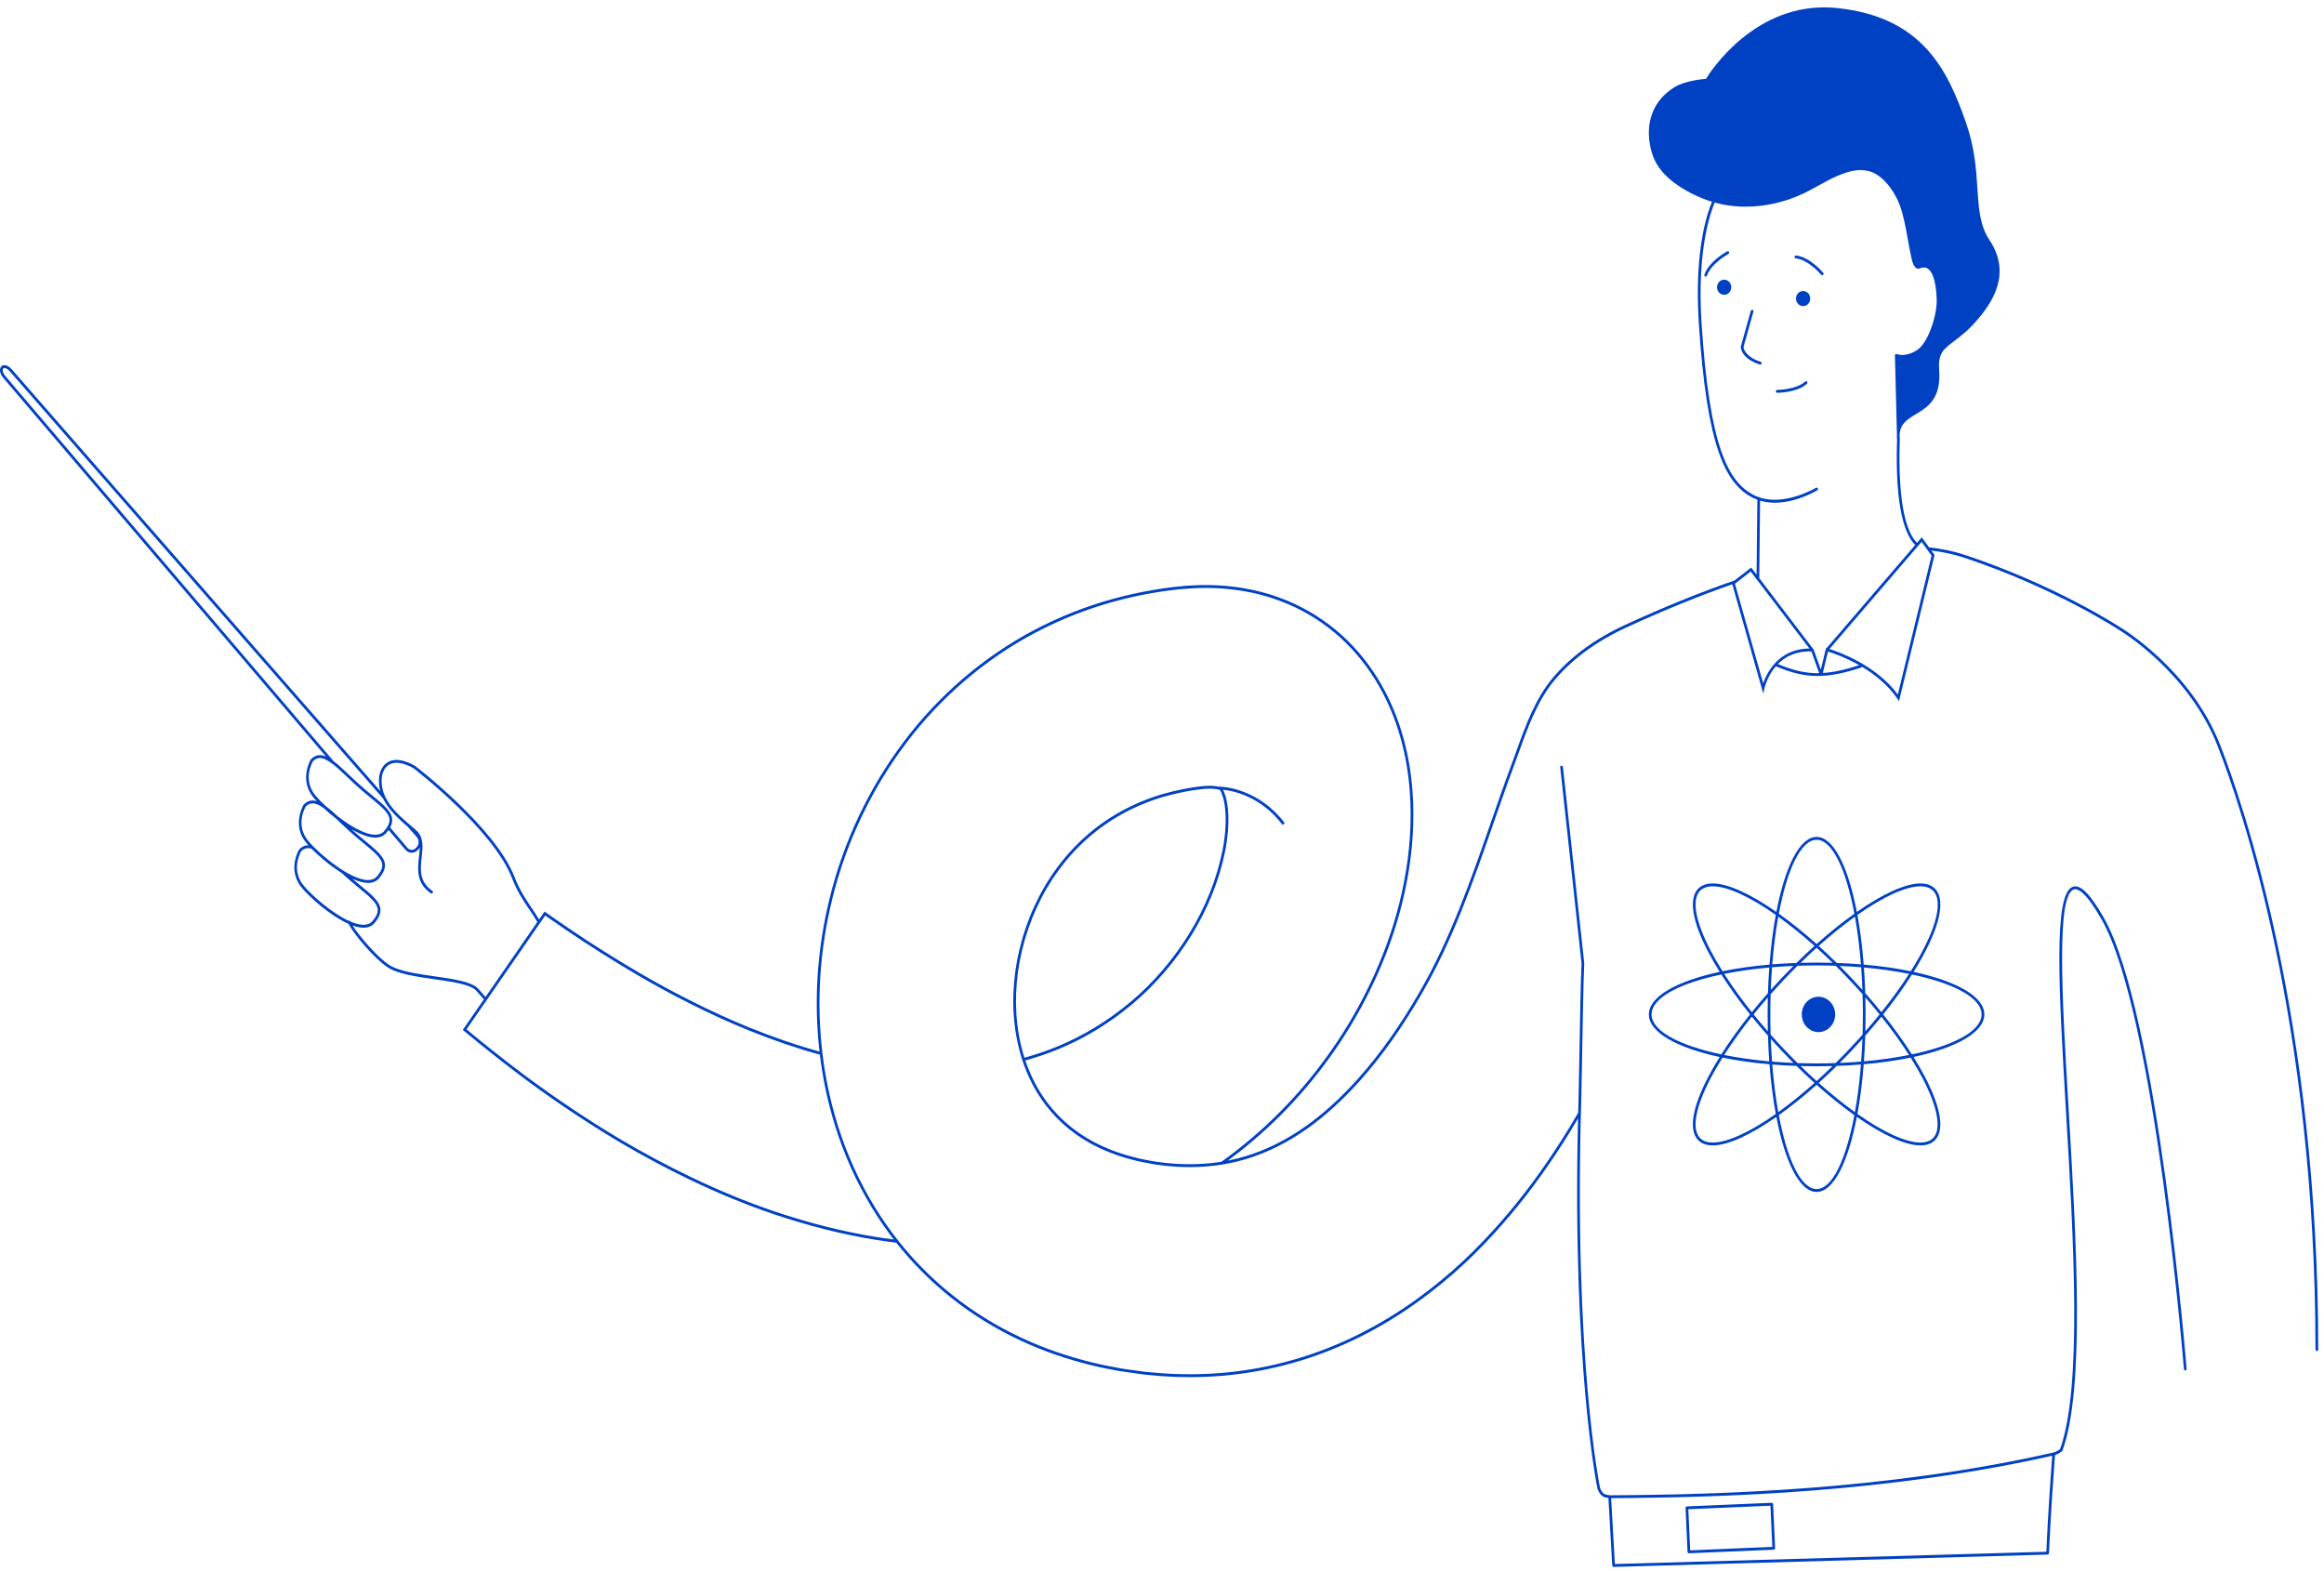 <svg width="315" height="213" viewBox="0 0 315 213" fill="none" xmlns="http://www.w3.org/2000/svg">
<path d="M244.673 51.72C243.487 52.823 240.909 52.851 240.883 52.851C240.782 52.852 240.7 52.94 240.7 53.047C240.701 53.154 240.783 53.241 240.885 53.241C240.885 53.241 240.885 53.241 240.886 53.241C240.997 53.24 243.626 53.212 244.916 52.013C244.992 51.942 245 51.819 244.933 51.737C244.866 51.657 244.749 51.649 244.673 51.72Z" fill="#0041C4"/>
<path d="M300.906 100.928C296.903 90.721 287.529 85.118 287.443 85.067C287.357 85.01 278.709 79.318 266.247 75.192C264.796 74.712 263.185 74.376 261.462 74.189L260.478 72.834L259.838 73.58C258.573 72.329 257.197 68.872 257.5 59.611C257.5 59.609 257.499 59.607 257.499 59.605C257.499 59.603 257.5 59.601 257.5 59.599L257.482 58.895C257.573 57.414 258.551 56.823 259.684 56.138C261.295 55.164 263.122 54.06 262.84 50.143C262.678 47.887 263.406 47.338 264.857 46.244C265.724 45.589 266.803 44.775 268.041 43.323C270.162 40.834 272.637 37.006 269.649 32.521C268.346 30.562 268.197 28.246 268.024 25.563C267.857 22.968 267.668 20.027 266.456 16.57C263.945 9.407 260.533 2.311 249.048 1.094C248.446 1.03 247.839 0.998 247.245 0.998C237.449 0.998 231.821 9.718 231.226 10.688C230.722 10.726 228.405 10.94 226.989 11.799C224.09 13.558 222.911 16.619 223.757 20.196C224.224 22.186 225.396 23.758 227.447 25.143C228.879 26.11 230.476 26.869 232.054 27.35C231.49 28.644 229.62 33.765 230.255 43.697C231.355 60.913 233.988 65.654 237.602 67.478C237.798 67.576 237.997 67.659 238.197 67.734L238.09 77.889L237.36 76.931L235.098 78.681C230.451 80.288 225.478 82.307 220.316 84.682C216.222 86.567 212.915 88.983 210.489 91.864C208.085 94.718 206.782 98.338 205.522 101.839C205.299 102.459 205.076 103.077 204.849 103.688C203.862 106.338 202.924 109.037 202.016 111.647C199.373 119.248 196.639 127.108 192.513 134.284C189.794 139.011 187.02 142.926 184.033 146.25C181.752 148.798 179.394 150.944 177.027 152.626C174.376 154.505 171.615 155.883 168.818 156.721C168.037 156.958 167.234 157.158 166.423 157.316C166.905 156.963 167.399 156.588 167.921 156.177C173.219 152.034 177.836 147.023 181.644 141.281C183.613 138.314 185.343 135.153 186.786 131.888C188.375 128.289 189.54 124.781 190.345 121.162C191.288 116.931 191.679 112.898 191.544 108.831C191.45 106.391 191.171 104.135 190.692 101.931C190.105 99.275 189.289 96.886 188.198 94.629C187.55 93.291 186.869 92.106 186.118 91.008C185.306 89.797 184.398 88.657 183.423 87.62C182.424 86.547 181.328 85.56 180.166 84.687C179.069 83.843 177.845 83.066 176.528 82.379C175.404 81.781 174.197 81.268 172.727 80.764L172.614 80.728C172.029 80.541 171.424 80.348 170.836 80.207L170.452 80.114C170.267 80.068 170.082 80.022 169.893 79.98L168.975 79.801C168.487 79.7 168.013 79.636 167.554 79.575L167.14 79.518C166.525 79.449 165.927 79.395 165.356 79.357L164.93 79.338C164.498 79.318 164.051 79.297 163.629 79.302H163.491C162.961 79.301 162.471 79.302 161.852 79.338L160.89 79.392L160.303 79.44L158.844 79.596C157.994 79.696 157.109 79.826 156.138 79.995C154.306 80.312 152.485 80.722 150.726 81.211C147.088 82.22 143.54 83.629 140.181 85.399C133.375 88.981 127.271 94.202 122.527 100.498C117.818 106.736 114.338 114.067 112.464 121.697C110.753 128.631 110.287 135.64 111.078 142.538C108.024 141.693 104.938 140.637 101.653 139.311C98.942 138.211 96.265 136.987 93.469 135.568C91.234 134.442 88.995 133.225 86.625 131.846C83.314 129.899 80.151 127.905 77.225 125.919C76.45 125.402 75.818 124.96 75.31 124.605C75.117 124.469 74.943 124.348 74.79 124.242C74.24 123.856 73.957 123.66 73.957 123.66L73.811 123.56L73.069 124.633C72.727 124.058 72.369 123.524 72.02 123.007C71.235 121.844 70.423 120.642 69.74 118.873C67.147 112.152 56.363 103.887 56.233 103.791C54.325 102.72 53.184 102.935 52.562 103.305C51.872 103.715 51.426 104.545 51.37 105.525C51.336 106.13 51.404 106.692 51.546 107.221L1.567 50.028C1.282 49.699 0.924 49.5 0.613 49.496C0.436 49.48 0.28 49.556 0.169 49.676C-0.138 50.011 -0.016 50.691 0.445 51.225L44.193 102.555C43.901 102.428 43.619 102.355 43.348 102.355C42.903 102.355 42.5 102.544 42.148 102.917C42.139 102.926 42.131 102.937 42.124 102.948C42.107 102.976 40.475 105.699 42.509 108.121C42.634 108.27 42.78 108.431 42.934 108.598C42.74 108.537 42.55 108.501 42.365 108.501C41.921 108.501 41.518 108.69 41.166 109.062C41.157 109.071 41.148 109.082 41.141 109.093C41.125 109.12 39.493 111.844 41.527 114.266C41.61 114.366 41.704 114.471 41.8 114.578C41.334 114.565 40.915 114.747 40.552 115.131C40.543 115.14 40.535 115.151 40.528 115.163C40.512 115.19 38.881 117.911 40.913 120.333C42.154 121.812 44.88 124.175 47.233 125.218C47.92 126.567 50.67 129.86 52.501 131.087C53.874 132.013 56.425 132.378 58.892 132.73C61.364 133.084 63.698 133.418 64.524 134.254C64.631 134.365 64.891 134.66 65.286 135.108L65.59 135.453L62.727 139.594L64.022 140.662C64.576 141.118 65.334 141.743 66.292 142.499C68.859 144.546 72.065 147.033 76.379 149.964C78.975 151.725 81.467 153.313 83.997 154.819C87.115 156.658 90.301 158.361 93.468 159.882C97.338 161.746 101.091 163.289 104.942 164.599C109.727 166.198 114.184 167.319 118.569 168.028C119.499 168.18 120.455 168.317 121.488 168.445C123.637 171.168 126.113 173.655 128.849 175.837C131.699 178.119 134.874 180.085 138.284 181.679C141.33 183.103 144.603 184.244 148.013 185.07C148.416 185.172 148.819 185.262 149.219 185.349L149.822 185.478L151.68 185.83L155.167 186.326C155.821 186.393 156.477 186.447 157.131 186.501L157.552 186.536C158.807 186.621 160.054 186.663 161.286 186.663C163.275 186.663 165.229 186.553 167.126 186.333C170.257 185.978 173.37 185.326 176.379 184.397C181.931 182.69 187.272 180 192.252 176.403C194.419 174.842 196.537 173.101 198.546 171.228C200.364 169.519 202.134 167.675 203.807 165.749C206.669 162.47 209.323 158.895 211.923 154.82C212.594 153.767 213.251 152.682 213.891 151.591C213.092 185.18 216.483 201.612 216.528 201.811C216.963 202.891 217.456 202.96 217.932 203.027C217.957 203.03 217.982 203.035 218.007 203.038L218.528 212.204C218.534 212.307 218.614 212.387 218.712 212.387C218.713 212.387 218.715 212.387 218.717 212.387L277.552 210.715C277.649 210.713 277.727 210.631 277.731 210.529C277.733 210.476 277.936 205.207 278.496 197.83L278.541 197.225C279.009 197.085 279.474 196.71 279.495 196.692C279.522 196.67 279.543 196.641 279.555 196.608C282.617 188.193 281.437 168.193 280.395 150.546C279.509 135.535 278.672 121.357 281.083 120.564C281.645 120.378 282.763 120.935 284.872 124.657C292.112 137.434 295.974 185.095 296.012 185.575C296.02 185.676 296.101 185.753 296.195 185.753C296.201 185.753 296.206 185.753 296.211 185.752C296.312 185.743 296.388 185.649 296.379 185.542C296.341 185.061 292.472 137.311 285.187 124.457C283.345 121.206 282.004 119.852 280.973 120.191C278.286 121.076 279.055 134.091 280.027 150.57C281.064 168.14 282.24 188.049 279.23 196.415C279.058 196.549 278.658 196.818 278.336 196.877C278.335 196.877 278.334 196.878 278.332 196.878C278.331 196.879 278.33 196.878 278.329 196.878C256.056 201.934 233.344 202.607 218.194 202.674C218.121 202.661 218.05 202.65 217.98 202.64C217.538 202.579 217.219 202.534 216.877 201.691C216.841 201.521 213.281 184.281 214.329 148.952C214.329 148.951 214.329 148.95 214.329 148.949C214.329 148.948 214.329 148.948 214.329 148.947C214.362 147.789 214.4 145.571 214.445 143.002C214.523 138.482 214.621 132.858 214.733 130.576L211.842 103.95C211.83 103.843 211.73 103.764 211.638 103.779C211.537 103.791 211.464 103.887 211.476 103.995L214.366 130.588C214.252 132.844 214.155 138.473 214.076 142.995C214.032 145.56 213.993 147.777 213.961 148.939C213.961 148.94 213.961 148.94 213.961 148.94C213.942 149.574 213.925 150.202 213.909 150.825C213.172 152.101 212.401 153.372 211.617 154.602C209.028 158.66 206.384 162.22 203.536 165.484C201.871 167.402 200.109 169.236 198.302 170.936C196.304 172.798 194.199 174.529 192.044 176.081C187.096 179.655 181.791 182.327 176.276 184.023C173.288 184.946 170.196 185.592 167.086 185.945C164.035 186.299 160.835 186.367 157.578 186.147L157.16 186.112C156.508 186.058 155.854 186.004 155.208 185.938L152.843 185.622L151.739 185.444L149.292 184.965C148.897 184.88 148.497 184.791 148.096 184.689C144.708 183.869 141.457 182.736 138.433 181.322C135.048 179.739 131.899 177.789 129.071 175.525C126.337 173.345 123.864 170.859 121.721 168.134C121.468 167.816 121.223 167.498 120.981 167.172C118.615 163.997 116.636 160.501 115.098 156.78C113.598 153.166 112.499 149.294 111.829 145.272C111.681 144.36 111.565 143.544 111.477 142.775V142.774C110.646 135.835 111.098 128.777 112.821 121.796C114.682 114.218 118.137 106.938 122.814 100.741C127.525 94.49 133.588 89.305 140.345 85.749C143.682 83.99 147.206 82.59 150.82 81.588C152.568 81.102 154.377 80.695 156.198 80.379C157.162 80.212 158.041 80.082 158.884 79.983L159.804 79.875L161.871 79.727C162.481 79.692 162.972 79.692 163.49 79.692H163.631C164.046 79.686 164.486 79.707 164.914 79.727L165.337 79.746C165.898 79.784 166.491 79.838 167.095 79.905L167.507 79.962C167.981 80.025 168.428 80.085 168.905 80.184L169.821 80.362C170.002 80.403 170.185 80.448 170.368 80.494L170.754 80.588C171.33 80.725 171.928 80.917 172.507 81.102L172.616 81.136C174.065 81.633 175.255 82.138 176.363 82.728C177.662 83.406 178.869 84.171 179.951 85.004C181.096 85.865 182.176 86.837 183.16 87.894C184.123 88.917 185.017 90.041 185.819 91.235C186.559 92.319 187.23 93.487 187.87 94.807C188.948 97.035 189.753 99.395 190.333 102.02C190.807 104.199 191.083 106.432 191.175 108.847C191.31 112.877 190.922 116.876 189.987 121.073C189.187 124.665 188.031 128.149 186.452 131.723C185.018 134.968 183.299 138.108 181.342 141.057C177.557 146.764 172.968 151.746 167.702 155.863C166.943 156.46 166.241 156.985 165.557 157.468C163.573 157.786 161.471 157.879 159.312 157.742C158.877 157.708 158.444 157.669 158.013 157.63L156.783 157.473L156.783 157.473L156.696 157.462C156.687 157.459 156.677 157.457 156.667 157.456L155.953 157.339L154.713 157.094C154.495 157.053 154.285 157.002 154.072 156.948C152.358 156.537 150.746 155.983 149.281 155.299C146.336 153.933 143.884 151.984 141.992 149.504C140.712 147.826 139.699 145.885 138.976 143.737C140.529 143.307 142.046 142.791 143.485 142.196C147.051 140.722 150.416 138.668 153.487 136.091C156.562 133.509 159.334 130.28 161.504 126.752C162.602 124.966 163.553 123.08 164.329 121.147C165.094 119.23 165.678 117.276 166.063 115.339C166.425 113.521 166.569 111.652 166.467 110.072C166.413 109.333 166.309 108.657 166.167 108.117C166.052 107.683 165.907 107.301 165.765 107.045C167.011 107.167 170.871 107.871 173.852 111.814L174.14 111.571C170.601 106.888 165.832 106.642 165.392 106.63C165.373 106.627 165.356 106.626 165.34 106.627L165.185 106.608L165.184 106.632L165.135 106.622C165.12 106.621 165.106 106.617 165.092 106.614C165.054 106.603 165.011 106.592 164.985 106.595L164.791 106.562L164.763 106.563C164.7 106.544 164.634 106.541 164.57 106.539C164.531 106.537 164.492 106.536 164.428 106.525L164.054 106.51C164.001 106.513 163.953 106.511 163.904 106.51C163.817 106.507 163.73 106.506 163.642 106.518L163.484 106.523C163.334 106.528 163.278 106.531 163.262 106.537C163.234 106.541 163.209 106.546 163.19 106.542L163.171 106.54L162.337 106.636L162.297 106.638L162.295 106.639C162.284 106.64 162.268 106.641 162.239 106.644L162.143 106.655L162.144 106.663L162 106.683C161.545 106.744 161.069 106.824 160.455 106.941C159.449 107.135 158.443 107.379 157.466 107.667C155.554 108.237 153.698 109.013 151.951 109.973C148.495 111.883 145.538 114.505 143.163 117.768C140.855 120.915 139.128 124.706 138.169 128.73C137.234 132.645 137.087 136.67 137.743 140.371C137.949 141.531 138.224 142.641 138.56 143.669C139.302 145.938 140.36 147.984 141.706 149.75C143.635 152.278 146.134 154.266 149.133 155.656C150.619 156.35 152.254 156.913 153.989 157.328C154.206 157.383 154.423 157.435 154.643 157.477L156.552 157.832V157.832C156.581 157.841 156.618 157.847 156.64 157.848L156.75 157.866L156.757 157.858L157.975 158.018C158.414 158.058 158.85 158.096 159.288 158.132C159.942 158.173 160.591 158.194 161.233 158.194C162.752 158.194 164.232 158.078 165.653 157.849C166.761 157.671 167.86 157.417 168.92 157.095C171.752 156.246 174.549 154.851 177.232 152.949C179.623 151.251 182.001 149.086 184.301 146.518C187.306 143.173 190.095 139.237 192.827 134.486C196.973 127.277 199.713 119.399 202.362 111.781C203.269 109.172 204.207 106.476 205.192 103.83C205.42 103.217 205.643 102.598 205.867 101.977C207.115 98.51 208.406 94.923 210.765 92.123C213.156 89.284 216.419 86.901 220.464 85.039C225.462 82.739 230.28 80.777 234.797 79.197L239.003 94.029L239.158 93.307C239.183 93.191 239.536 91.653 240.697 90.311C242.665 91.13 244.361 91.624 246.342 91.624C248.026 91.624 249.917 91.268 252.359 90.454L252.329 90.35C254.038 91.364 255.865 92.785 257.168 94.697L257.398 95.034L262.214 75.222L261.777 74.62C263.342 74.811 264.811 75.123 266.138 75.562C278.552 79.673 287.162 85.339 287.256 85.401C287.35 85.456 296.613 90.993 300.567 101.076C303.682 109.021 313.847 138.406 313.847 182.926C313.847 183.033 313.93 183.121 314.031 183.121C314.133 183.121 314.216 183.033 314.216 182.926C314.214 138.335 304.028 108.891 300.906 100.928ZM278.164 197.315L278.128 197.798C277.626 204.417 277.41 209.341 277.369 210.331L218.883 211.993L218.401 203.476L218.376 203.063C233.488 202.993 256.023 202.309 278.164 197.315ZM0.717 50.963C0.38 50.573 0.289 50.105 0.433 49.948C0.472 49.906 0.526 49.875 0.607 49.886C0.814 49.888 1.084 50.048 1.296 50.292L51.925 108.232C52.656 109.74 53.99 110.956 55.273 112.065L56.503 113.472C56.822 113.838 56.815 114.451 56.49 114.808L56.374 114.931C56.218 115.102 56.018 115.209 55.794 115.191C55.575 115.187 55.37 115.087 55.218 114.908L52.877 112.16C53.098 111.757 53.188 111.381 53.157 111.013C53.069 109.97 52.021 109.107 50.435 107.8C50.109 107.531 49.759 107.243 49.39 106.93C48.671 106.322 48.004 105.688 47.359 105.076C46.594 104.349 45.882 103.672 45.217 103.176L0.717 50.963ZM42.783 107.862C40.998 105.736 42.281 103.417 42.422 103.178C42.703 102.887 43.005 102.745 43.347 102.745C44.355 102.745 45.633 103.959 47.114 105.366C47.762 105.982 48.433 106.619 49.16 107.235C49.531 107.549 49.882 107.838 50.21 108.108C51.719 109.352 52.717 110.174 52.791 111.048C52.83 111.515 52.606 112.021 52.084 112.638C51.801 112.972 51.393 113.142 50.868 113.142C50.868 113.142 50.868 113.142 50.867 113.142C49.463 113.141 47.463 111.961 45.734 110.613C45.164 110.08 44.624 109.6 44.113 109.232C43.579 108.735 43.118 108.26 42.783 107.862ZM41.44 109.323C41.72 109.032 42.023 108.891 42.365 108.891C42.81 108.891 43.308 109.128 43.852 109.513C44.36 109.989 44.934 110.481 45.543 110.955C45.736 111.135 45.931 111.321 46.131 111.51C46.78 112.126 47.451 112.764 48.178 113.379C48.55 113.694 48.901 113.984 49.229 114.254C50.738 115.497 51.734 116.319 51.808 117.192C51.848 117.66 51.623 118.166 51.102 118.783C50.819 119.117 50.41 119.286 49.885 119.286C47.488 119.286 43.349 115.849 41.802 114.007C40.016 111.881 41.299 109.562 41.44 109.323ZM41.188 120.074C39.404 117.948 40.685 115.631 40.826 115.391C41.23 114.972 41.681 114.865 42.242 115.049C43.288 116.115 44.795 117.383 46.31 118.323C46.703 118.689 47.126 119.078 47.564 119.447C47.936 119.763 48.289 120.054 48.618 120.325C50.125 121.567 51.12 122.388 51.194 123.261C51.234 123.729 51.01 124.235 50.488 124.852C50.205 125.185 49.797 125.354 49.272 125.354C49.271 125.354 49.269 125.354 49.267 125.354C48.744 125.353 48.137 125.182 47.494 124.908C47.493 124.905 47.491 124.901 47.489 124.899C47.447 124.802 47.34 124.761 47.248 124.803C44.992 123.756 42.353 121.462 41.188 120.074ZM65.554 134.841C65.157 134.39 64.894 134.092 64.78 133.974C63.865 133.048 61.473 132.706 58.941 132.343C56.513 131.996 54.002 131.637 52.697 130.758C51.107 129.692 48.709 126.907 47.788 125.441C48.316 125.63 48.817 125.743 49.266 125.744C49.268 125.744 49.27 125.744 49.272 125.744C49.906 125.744 50.407 125.531 50.762 125.112C51.356 124.408 51.61 123.809 51.56 123.226C51.472 122.184 50.426 121.322 48.844 120.017C48.516 119.747 48.165 119.457 47.793 119.142C47.782 119.133 47.771 119.123 47.76 119.114C48.526 119.462 49.256 119.676 49.884 119.676C50.518 119.676 51.02 119.462 51.375 119.042C51.97 118.339 52.224 117.74 52.174 117.157C52.086 116.115 51.039 115.252 49.454 113.946C49.127 113.677 48.777 113.388 48.407 113.075C48.139 112.848 47.884 112.616 47.629 112.385C48.791 113.066 49.939 113.531 50.866 113.531C50.866 113.531 50.866 113.531 50.866 113.531C51.5 113.531 52.002 113.318 52.357 112.897C52.474 112.759 52.574 112.626 52.665 112.495L54.944 115.169C55.166 115.429 55.466 115.575 55.788 115.58C55.794 115.581 55.8 115.581 55.806 115.581C56.12 115.581 56.415 115.446 56.636 115.204L56.752 115.08C56.807 115.02 56.854 114.955 56.897 114.887C56.887 115.276 56.841 115.69 56.792 116.123C56.604 117.793 56.391 119.686 58.396 121.08C58.481 121.14 58.595 121.115 58.65 121.024C58.706 120.935 58.682 120.813 58.597 120.755C56.783 119.493 56.973 117.803 57.157 116.169C57.307 114.84 57.462 113.465 56.394 112.53C56.199 112.36 55.999 112.188 55.798 112.015C54.403 110.815 52.979 109.586 52.242 108.051C52.236 108.031 52.226 108.013 52.213 107.995C51.87 107.26 51.684 106.456 51.735 105.55C51.753 105.232 51.879 104.157 52.74 103.646C53.517 103.184 54.664 103.353 56.037 104.122C56.145 104.203 66.844 112.403 69.397 119.022C70.096 120.832 70.921 122.053 71.718 123.234C72.107 123.811 72.476 124.36 72.832 124.972L65.809 135.132L65.554 134.841ZM114.76 156.937C116.311 160.688 118.307 164.213 120.691 167.414C120.84 167.616 120.995 167.811 121.148 168.009C120.266 167.895 119.434 167.775 118.624 167.643C114.258 166.937 109.818 165.82 105.052 164.227C101.217 162.922 97.477 161.385 93.619 159.526C90.462 158.009 87.284 156.312 84.176 154.479C81.652 152.977 79.166 151.392 76.577 149.635C72.273 146.712 69.074 144.23 66.511 142.187C65.556 141.432 64.799 140.809 64.247 140.354L63.234 139.518L73.901 124.089C74.037 124.183 74.267 124.343 74.587 124.569C74.74 124.674 74.913 124.795 75.106 124.931C75.615 125.287 76.249 125.731 77.026 126.249C79.959 128.238 83.127 130.236 86.446 132.188C88.823 133.571 91.068 134.791 93.309 135.92C96.114 137.343 98.8 138.572 101.52 139.675C104.869 141.027 108.013 142.1 111.127 142.954C111.214 143.691 111.324 144.472 111.466 145.339C112.141 149.393 113.249 153.296 114.76 156.937ZM162.395 107.02V107.021V107.02ZM138.104 140.3C137.459 136.655 137.605 132.687 138.526 128.826C139.472 124.854 141.176 121.113 143.454 118.007C145.797 114.789 148.713 112.203 152.121 110.32C153.846 109.372 155.677 108.606 157.565 108.043C158.531 107.759 159.525 107.517 160.52 107.326C161.127 107.209 161.598 107.13 162.047 107.07L162.322 107.033L162.332 107.038L162.403 107.02V107.018L163.175 106.932C163.221 106.934 163.266 106.929 163.321 106.922C163.351 106.917 163.419 106.916 163.494 106.914L163.672 106.906C163.754 106.896 163.824 106.898 163.894 106.9C163.952 106.902 164.011 106.903 164.055 106.9L164.384 106.911C164.436 106.922 164.495 106.926 164.554 106.929C164.592 106.93 164.64 106.933 164.697 106.946L164.938 106.981C164.966 106.983 164.987 106.989 165.006 106.994C165.033 107 165.059 107.006 165.086 107.01C165.13 107.024 165.173 107.033 165.224 107.043L165.285 107.059C165.304 107.061 165.323 107.062 165.34 107.06C165.356 107.083 165.38 107.12 165.415 107.181C165.549 107.402 165.698 107.792 165.812 108.223C165.947 108.739 166.047 109.389 166.1 110.102C166.199 111.644 166.058 113.476 165.702 115.259C165.322 117.172 164.746 119.102 163.99 120.996C163.223 122.908 162.282 124.773 161.195 126.541C159.047 130.033 156.303 133.231 153.258 135.787C150.216 138.34 146.883 140.375 143.351 141.835C141.916 142.427 140.404 142.943 138.855 143.369C138.55 142.408 138.296 141.377 138.104 140.3ZM238.564 67.858C239.224 68.057 239.898 68.141 240.56 68.141C243.486 68.141 246.168 66.549 246.317 66.458C246.405 66.405 246.436 66.286 246.386 66.192C246.335 66.099 246.223 66.067 246.135 66.12C246.091 66.146 242.006 68.572 238.526 67.439C238.493 67.394 238.443 67.363 238.385 67.362C238.365 67.36 238.347 67.365 238.329 67.37C238.137 67.299 237.948 67.221 237.761 67.126C234.264 65.362 231.711 60.698 230.623 43.671C229.989 33.763 231.923 28.595 232.417 27.456C232.734 27.544 233.05 27.624 233.362 27.688C234.41 27.904 235.503 28.014 236.611 28.014C239.299 28.014 242.053 27.375 244.573 26.166C245.115 25.905 245.698 25.583 246.315 25.241C248.164 24.217 250.26 23.056 252.207 23.056C252.97 23.056 253.643 23.231 254.263 23.591C255.628 24.383 256.562 25.877 256.998 26.697C257.71 28.03 258.041 29.534 258.344 31.087C258.438 31.571 258.524 32.056 258.61 32.543C258.749 33.331 258.893 34.146 259.075 34.94L259.087 34.99C259.187 35.418 259.421 36.419 260.005 36.419C260.071 36.419 260.138 36.406 260.204 36.379C260.404 36.297 260.592 36.256 260.764 36.256C262.31 36.256 262.488 39.675 262.505 40.722C262.535 42.711 261.378 46.514 259.78 47.492C258.94 48.006 258.257 48.114 257.832 48.114C257.371 48.114 257.104 47.991 257.102 47.991C257.044 47.962 256.977 47.968 256.925 48.005C256.871 48.042 256.84 48.106 256.842 48.173L257.114 58.889C257.102 59.113 257.108 59.354 257.132 59.605C256.826 69 258.265 72.557 259.591 73.868L247.577 87.854L247.506 87.835L246.8 90.762L245.822 88.04L238.454 78.367L238.564 67.858ZM238.984 92.609L235.158 79.118L237.294 77.466L245.257 87.905C241.088 87.912 239.478 91.21 238.984 92.609ZM240.976 90.009C241.944 89.029 243.39 88.23 245.521 88.298L246.579 91.244C244.61 91.286 242.946 90.819 240.976 90.009ZM247.069 91.221L247.77 88.312C248.317 88.479 250.054 89.054 252.002 90.162C250.049 90.799 248.472 91.134 247.069 91.221ZM257.234 94.143C254.32 90.165 249.239 88.368 247.974 87.97L260.455 73.442L261.811 75.311L257.234 94.143Z" fill="#0041C4"/>
<path d="M234.358 34.158C234.312 34.062 234.2 34.023 234.111 34.072C234.011 34.124 231.672 35.383 231.019 37.232C230.983 37.333 231.032 37.445 231.127 37.483C231.149 37.491 231.17 37.495 231.192 37.495C231.266 37.495 231.337 37.447 231.364 37.368C231.966 35.664 234.253 34.432 234.276 34.42C234.367 34.372 234.403 34.255 234.358 34.158Z" fill="#0041C4"/>
<path d="M246.849 37.238C246.885 37.281 246.936 37.303 246.987 37.303C247.03 37.303 247.074 37.287 247.109 37.254C247.185 37.183 247.192 37.059 247.124 36.979C247.051 36.891 245.296 34.822 243.44 34.632C243.348 34.622 243.249 34.7 243.239 34.807C243.229 34.914 243.303 35.01 243.405 35.02C245.116 35.196 246.832 37.217 246.849 37.238Z" fill="#0041C4"/>
<path d="M238.646 49.042C236.473 48.322 236.33 47.193 236.321 47.039L237.663 42.239C237.692 42.136 237.636 42.028 237.539 41.997C237.442 41.966 237.339 42.025 237.31 42.128L235.96 46.957C235.955 46.972 235.953 46.987 235.952 47.003C235.949 47.066 235.914 48.546 238.536 49.414C238.555 49.421 238.573 49.423 238.591 49.423C238.67 49.423 238.742 49.37 238.767 49.286C238.797 49.184 238.743 49.075 238.646 49.042Z" fill="#0041C4"/>
<path d="M233.696 39.955C234.23 39.955 234.663 39.497 234.663 38.932C234.663 38.367 234.23 37.91 233.696 37.91C233.162 37.91 232.729 38.367 232.729 38.932C232.729 39.497 233.162 39.955 233.696 39.955Z" fill="#0041C4"/>
<path d="M244.397 41.49C244.931 41.49 245.364 41.033 245.364 40.468C245.364 39.904 244.931 39.446 244.397 39.446C243.863 39.446 243.43 39.904 243.43 40.468C243.43 41.033 243.863 41.49 244.397 41.49Z" fill="#0041C4"/>
<path d="M228.917 210.539C228.92 210.539 228.922 210.539 228.925 210.539L240.425 210.049C240.474 210.046 240.52 210.024 240.553 209.985C240.586 209.947 240.604 209.896 240.601 209.844L240.34 204.11L240.328 203.878C240.322 203.772 240.232 203.688 240.137 203.694L228.641 204.186C228.592 204.189 228.546 204.211 228.512 204.25C228.479 204.288 228.462 204.339 228.464 204.39L228.733 210.353C228.738 210.458 228.819 210.539 228.917 210.539ZM239.97 204.091L240.224 209.667L229.092 210.142L228.839 204.569L239.97 204.091Z" fill="#0041C4"/>
<path d="M268.96 137.5C268.96 135.086 265.21 132.994 259.378 131.734C262.66 126.478 263.913 122.193 262.301 120.486C261.837 119.995 261.163 119.746 260.297 119.746C258.245 119.746 255.165 121.176 251.68 123.609C250.491 117.42 248.511 113.439 246.226 113.439C243.942 113.439 241.962 117.42 240.772 123.609C237.287 121.177 234.207 119.747 232.154 119.747C231.288 119.747 230.614 119.996 230.15 120.486C228.868 121.844 229.368 124.895 231.561 129.078C232.011 129.936 232.525 130.824 233.089 131.73C227.248 132.99 223.492 135.084 223.492 137.5C223.492 139.916 227.247 142.009 233.088 143.269C232.524 144.175 232.011 145.063 231.561 145.92C229.368 150.104 228.867 153.155 230.15 154.513C230.614 155.004 231.288 155.252 232.154 155.252C234.206 155.252 237.287 153.822 240.771 151.389C241.962 157.579 243.941 161.56 246.226 161.56C248.511 161.56 250.49 157.579 251.68 151.39C255.165 153.823 258.245 155.253 260.298 155.253C261.163 155.253 261.838 155.004 262.301 154.513C263.584 153.156 263.083 150.104 260.89 145.921C260.44 145.063 259.927 144.176 259.363 143.27C265.204 142.009 268.96 139.916 268.96 137.5ZM260.297 120.136C261.062 120.136 261.648 120.346 262.04 120.761C263.531 122.339 262.213 126.528 258.985 131.648C257.059 131.251 254.913 130.944 252.61 130.743C252.42 128.312 252.131 126.047 251.757 124.012C255.223 121.572 258.278 120.136 260.297 120.136ZM252.499 137.499C252.499 138.423 252.484 139.333 252.456 140.23C251.876 140.885 251.279 141.54 250.661 142.194C250.046 142.845 249.426 143.478 248.805 144.093C247.958 144.122 247.098 144.139 246.226 144.139C245.353 144.139 244.494 144.122 243.647 144.093C243.025 143.478 242.405 142.845 241.79 142.194C241.175 141.543 240.578 140.887 239.996 140.23C239.968 139.333 239.953 138.423 239.953 137.499C239.953 136.575 239.969 135.665 239.996 134.767C240.578 134.11 241.175 133.455 241.789 132.805C242.405 132.153 243.024 131.521 243.645 130.906C244.492 130.877 245.353 130.86 246.226 130.86C247.099 130.86 247.959 130.877 248.806 130.906C249.427 131.521 250.046 132.153 250.662 132.805C251.276 133.455 251.874 134.111 252.456 134.769C252.484 135.665 252.499 136.575 252.499 137.499ZM250.922 132.529C250.405 131.982 249.885 131.449 249.364 130.927C250.353 130.968 251.321 131.03 252.265 131.108C252.339 132.107 252.397 133.13 252.436 134.176C251.943 133.624 251.438 133.075 250.922 132.529ZM248.956 130.521C248.14 129.717 247.322 128.947 246.508 128.213C248.188 126.715 249.845 125.382 251.422 124.251C251.775 126.214 252.051 128.389 252.235 130.711C251.173 130.624 250.078 130.56 248.956 130.521ZM248.395 130.502C247.681 130.482 246.959 130.471 246.226 130.471C245.493 130.471 244.77 130.482 244.056 130.502C244.78 129.796 245.504 129.117 246.226 128.467C246.947 129.117 247.671 129.796 248.395 130.502ZM243.496 130.521C242.373 130.561 241.279 130.624 240.217 130.711C240.402 128.389 240.677 126.214 241.03 124.251C242.607 125.383 244.264 126.715 245.943 128.213C245.128 128.947 244.311 129.717 243.496 130.521ZM243.087 130.927C242.566 131.449 242.046 131.982 241.529 132.529C241.013 133.075 240.509 133.624 240.016 134.175C240.055 133.129 240.113 132.106 240.187 131.108C241.131 131.03 242.098 130.968 243.087 130.927ZM239.632 134.61C238.872 135.471 238.141 136.336 237.445 137.199C236.04 135.437 234.779 133.687 233.702 132.002C235.559 131.628 237.615 131.336 239.812 131.14C239.729 132.264 239.669 133.422 239.632 134.61ZM239.614 135.201C239.595 135.956 239.585 136.722 239.585 137.499C239.585 138.275 239.595 139.041 239.614 139.796C238.946 139.031 238.304 138.264 237.687 137.498C238.304 136.733 238.946 135.966 239.614 135.201ZM239.632 140.388C239.67 141.576 239.73 142.735 239.811 143.859C237.615 143.663 235.558 143.371 233.7 142.997C234.778 141.311 236.039 139.562 237.445 137.798C238.142 138.661 238.872 139.526 239.632 140.388ZM240.016 140.822C240.509 141.374 241.014 141.923 241.53 142.469C242.047 143.016 242.567 143.55 243.089 144.072C242.099 144.031 241.131 143.969 240.187 143.891C240.113 142.893 240.055 141.869 240.016 140.822ZM243.497 144.478C244.312 145.282 245.13 146.051 245.943 146.785C244.264 148.283 242.607 149.615 241.03 150.747C240.677 148.784 240.402 146.61 240.217 144.288C241.279 144.375 242.375 144.439 243.497 144.478ZM244.058 144.497C244.771 144.517 245.493 144.528 246.226 144.528C246.958 144.528 247.68 144.517 248.393 144.497C247.67 145.203 246.946 145.882 246.226 146.531C245.505 145.882 244.781 145.203 244.058 144.497ZM248.954 144.478C250.077 144.438 251.172 144.375 252.235 144.288C252.05 146.61 251.775 148.784 251.422 150.748C249.844 149.616 248.188 148.283 246.508 146.785C247.322 146.051 248.139 145.282 248.954 144.478ZM249.362 144.072C249.884 143.55 250.404 143.016 250.921 142.469C251.44 141.92 251.944 141.371 252.436 140.822C252.397 141.869 252.338 142.893 252.264 143.891C251.321 143.969 250.352 144.031 249.362 144.072ZM252.82 140.389C253.586 139.522 254.317 138.659 255.01 137.803C256.414 139.565 257.674 141.313 258.75 142.997C256.893 143.371 254.836 143.663 252.64 143.859C252.722 142.735 252.783 141.577 252.82 140.389ZM252.838 139.796C252.857 139.04 252.867 138.275 252.867 137.499C252.867 136.722 252.857 135.957 252.838 135.201C253.506 135.967 254.148 136.734 254.765 137.499C254.151 138.261 253.508 139.027 252.838 139.796ZM252.82 134.611C252.782 133.423 252.722 132.264 252.64 131.14C254.841 131.336 256.901 131.629 258.761 132.004C257.696 133.662 256.434 135.413 255.007 137.2C254.31 136.336 253.58 135.472 252.82 134.611ZM246.226 113.828C248.338 113.828 250.208 117.791 251.345 123.844C249.702 125.013 247.974 126.397 246.226 127.957C244.477 126.397 242.75 125.013 241.107 123.844C242.244 117.791 244.114 113.828 246.226 113.828ZM231.883 128.889C229.808 124.93 229.271 121.968 230.411 120.762C230.803 120.347 231.389 120.136 232.154 120.136C234.174 120.136 237.229 121.572 240.694 124.012C240.32 126.047 240.031 128.312 239.842 130.743C237.544 130.944 235.402 131.25 233.478 131.646C232.886 130.703 232.35 129.78 231.883 128.889ZM223.86 137.5C223.86 135.267 227.598 133.288 233.311 132.084C234.424 133.838 235.735 135.661 237.203 137.499C235.735 139.336 234.423 141.16 233.31 142.915C227.598 141.711 223.86 139.733 223.86 137.5ZM232.154 154.862C231.389 154.862 230.802 154.652 230.41 154.237C229.271 153.031 229.807 150.069 231.883 146.109C232.35 145.218 232.886 144.296 233.477 143.353C235.401 143.75 237.543 144.056 239.842 144.256C240.032 146.686 240.32 148.951 240.694 150.986C237.228 153.426 234.172 154.862 232.154 154.862ZM246.226 161.17C244.114 161.17 242.244 157.207 241.107 151.153C242.75 149.984 244.477 148.6 246.226 147.04C247.974 148.6 249.702 149.985 251.345 151.154C250.208 157.207 248.338 161.17 246.226 161.17ZM260.568 146.11C262.644 150.069 263.18 153.031 262.041 154.237C261.649 154.652 261.062 154.863 260.298 154.863C258.279 154.863 255.223 153.427 251.758 150.987C252.132 148.952 252.421 146.687 252.61 144.256C254.908 144.055 257.05 143.75 258.974 143.353C259.565 144.296 260.101 145.219 260.568 146.11ZM259.141 142.915C258.028 141.161 256.718 139.339 255.251 137.502C256.746 135.635 258.06 133.811 259.157 132.087C264.86 133.292 268.591 135.268 268.591 137.5C268.592 139.733 264.853 141.711 259.141 142.915Z" fill="#0041C4"/>
<path d="M246.479 135.101C245.229 135.101 244.213 136.177 244.213 137.499C244.213 138.82 245.229 139.896 246.479 139.896C247.728 139.896 248.744 138.82 248.744 137.499C248.744 136.177 247.728 135.101 246.479 135.101Z" fill="#0041C4"/>
</svg>

